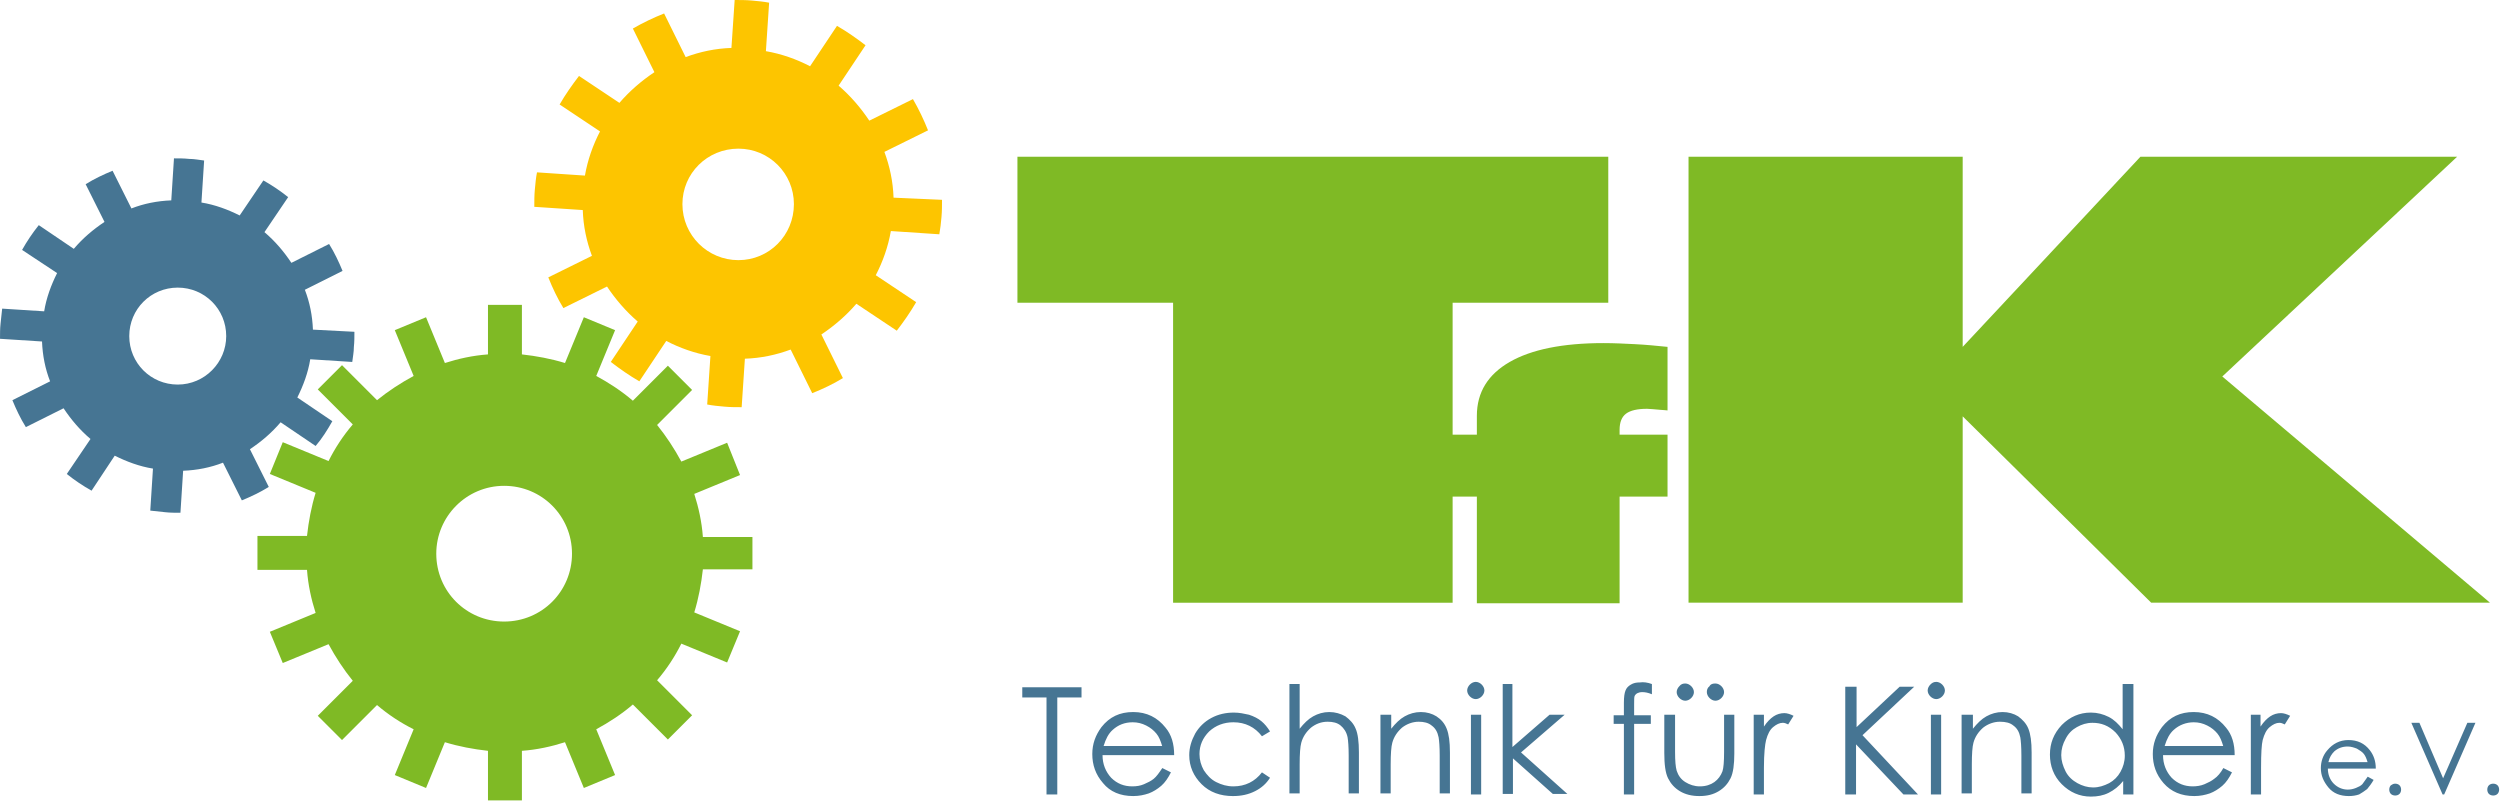 <?xml version="1.0" encoding="UTF-8" standalone="no"?>
<svg xmlns="http://www.w3.org/2000/svg" xmlns:xlink="http://www.w3.org/1999/xlink" xmlns:serif="http://www.serif.com/" width="100%" height="100%" viewBox="0 0 1934 620" version="1.1" xml:space="preserve" style="fill-rule:evenodd;clip-rule:evenodd;stroke-linejoin:round;stroke-miterlimit:2;">
  <g>
    <path d="M582.083,441.667l0,-26.25l-38.333,-0c-0.833,-11.667 -3.333,-22.917 -6.667,-33.334l35.417,-14.583l-10,-25l-35.417,14.583c-5.416,-10 -11.666,-19.583 -18.75,-28.333l27.084,-27.083l-18.75,-18.75l-27.084,27.083c-8.75,-7.5 -18.333,-13.75 -28.333,-19.167l14.583,-35.416l-24.166,-10l-14.584,35.416c-10.833,-3.333 -22.083,-5.416 -33.333,-6.666l0,-38.334l-26.25,0l0,38.334c-11.667,0.833 -22.917,3.333 -33.333,6.666l-14.584,-35.416l-24.166,10l14.583,35.416c-10,5.417 -19.583,11.667 -28.333,18.75l-27.084,-27.083l-18.75,18.75l27.084,27.083c-7.5,8.75 -13.75,18.334 -18.75,28.334l-35.417,-14.584l-10,24.584l35.417,14.583c-3.334,10.833 -5.417,22.083 -6.667,33.333l-38.333,0l-0,26.25l38.333,0c0.833,11.667 3.333,22.917 6.667,33.334l-35.417,14.583l10,24.167l35.417,-14.584c5.416,10 11.666,19.584 18.75,28.334l-27.084,27.083l18.75,18.75l27.084,-27.083c8.75,7.5 18.333,13.75 28.333,18.75l-14.583,35.416l24.166,10l14.584,-35.416c10.833,3.333 22.083,5.416 33.333,6.666l0,38.334l26.25,-0l0,-38.334c11.667,-0.833 22.917,-3.333 33.333,-6.666l14.584,35.416l24.166,-10l-14.583,-35.416c10,-5.417 19.583,-11.667 28.333,-19.167l27.084,27.083l18.75,-18.75l-27.084,-27.083c7.5,-8.75 13.75,-18.333 18.75,-28.333l35.417,14.583l10,-24.167l-35.417,-14.583c3.334,-10.833 5.417,-22.083 6.667,-33.333l38.333,-0l0,1.25Zm-192.083,39.166c-29.167,0 -52.5,-23.333 -52.5,-52.5c-0,-28.75 23.333,-52.5 52.5,-52.5c29.167,0 52.5,23.334 52.5,52.5c-0,29.167 -23.333,52.5 -52.5,52.5Z" style="fill:#7fba25;fill-rule:nonzero;"></path>
    <path d="M242.083,255c-0.416,-10.833 -2.5,-21.25 -6.25,-30.833l29.167,-14.584c-2.917,-7.083 -6.25,-14.166 -10.417,-20.833l-29.166,14.583c-5.834,-8.75 -12.5,-16.666 -20.834,-23.75l18.334,-27.083c-6.25,-5 -12.5,-9.167 -19.167,-12.917l-18.333,27.084c-9.167,-4.584 -19.167,-8.334 -29.584,-10l2.084,-32.5c-3.75,-0.417 -7.5,-1.25 -11.667,-1.25c-3.75,-0.417 -7.917,-0.417 -11.667,-0.417l-2.083,32.5c-10.833,0.417 -21.25,2.5 -30.833,6.25l-14.584,-29.167c-7.083,2.917 -14.166,6.25 -20.833,10.417l14.583,29.167c-8.75,5.833 -16.666,12.5 -23.75,20.833l-27.083,-18.333c-5,6.25 -9.167,12.5 -12.917,19.166l27.084,17.917c-4.584,9.167 -8.334,19.167 -10,29.583l-32.5,-2.083c-0.417,3.75 -0.834,7.5 -1.25,11.667c-0.417,3.75 -0.417,7.916 -0.417,11.666l32.5,2.084c0.417,10.833 2.5,21.25 6.25,30.833l-29.167,14.583c2.917,7.084 6.25,14.167 10.417,20.834l29.167,-14.584c5.833,8.75 12.5,16.667 20.833,23.75l-18.333,27.084c6.25,5 12.5,9.166 19.166,12.916l17.917,-27.083c9.167,4.583 19.167,8.333 29.583,10l-2.083,32.5c3.75,0.417 7.5,0.833 11.667,1.25c3.75,0.417 7.916,0.417 11.666,0.417l2.084,-32.5c10.833,-0.417 21.25,-2.5 30.833,-6.25l14.583,29.166c7.084,-2.916 14.167,-6.25 20.834,-10.416l-14.584,-29.167c8.75,-5.833 16.667,-12.5 23.75,-20.833l27.084,18.333c5,-5.833 9.166,-12.5 12.916,-19.167l-27.083,-18.333c4.583,-9.167 8.333,-19.167 10,-29.583l32.5,2.083c0.417,-3.75 1.25,-7.5 1.25,-11.667c0.417,-3.75 0.417,-7.916 0.417,-11.666l-32.084,-1.667Zm-104.583,42.5c-20.833,0 -37.5,-16.667 -37.5,-37.5c-0,-20.833 16.667,-37.5 37.5,-37.5c20.833,0 37.5,16.667 37.5,37.5c-0,20.417 -16.667,37.5 -37.5,37.5Z" style="fill:#467593;fill-rule:nonzero;"></path>
    <path d="M691.25,152.917c-0.417,-12.5 -2.917,-24.167 -7.083,-35.417l33.75,-16.667c-3.334,-8.333 -7.084,-16.25 -11.667,-24.166l-33.75,16.666c-6.667,-10 -14.583,-19.166 -23.75,-27.083l20.833,-31.25c-7.083,-5.417 -14.166,-10.417 -22.083,-15l-20.833,31.25c-10.417,-5.417 -22.084,-9.583 -34.167,-11.667l2.5,-37.5c-4.167,-0.833 -8.75,-1.25 -13.333,-1.666c-4.584,-0.417 -9.167,-0.417 -13.334,-0.417l-2.5,37.083c-12.5,0.417 -24.166,2.917 -35.416,7.084l-16.667,-33.75c-8.333,3.333 -16.25,7.083 -24.167,11.666l16.667,33.75c-10,6.667 -19.167,14.584 -27.083,23.75l-31.25,-20.833c-5.417,7.083 -10.417,14.167 -15,22.083l31.25,20.834c-5.417,10.416 -9.584,22.083 -11.667,34.166l-37.083,-2.5c-0.834,4.167 -1.25,8.75 -1.667,13.334c-0.417,4.583 -0.417,8.75 -0.417,13.333l37.5,2.5c0.417,12.5 2.917,24.167 7.084,35.417l-33.75,16.666c3.333,8.334 7.083,16.25 11.666,23.75l33.75,-16.666c6.667,10 14.584,19.166 23.75,27.083l-20.833,31.25c7.083,5.417 14.167,10.417 22.083,15l20.834,-31.25c10.416,5.417 22.083,9.583 34.166,11.667l-2.5,37.5c4.167,0.833 8.75,1.25 13.334,1.666c4.583,0.417 8.75,0.417 13.333,0.417l2.5,-37.5c12.5,-0.417 24.167,-2.917 35.417,-7.083l16.666,33.75c8.334,-3.334 16.25,-7.084 23.75,-11.667l-16.666,-33.75c10,-6.667 19.166,-14.583 27.083,-23.75l31.25,20.833c5.417,-7.083 10.417,-14.166 15,-22.083l-31.25,-20.833c5.417,-10.417 9.583,-22.084 11.667,-34.167l37.5,2.5c0.833,-4.583 1.25,-8.75 1.666,-13.333c0.417,-4.584 0.417,-9.167 0.417,-13.334l-37.5,-1.666Zm-120,48.333c-23.75,0 -43.333,-19.167 -43.333,-43.333c-0,-23.75 19.166,-42.917 43.333,-42.917c23.75,0 42.917,19.167 42.917,42.917c-0,24.166 -19.167,43.333 -42.917,43.333Z" style="fill:#fdc500;fill-rule:nonzero;"></path>
    <path d="M1257.92,320c-3.334,2.5 -5,6.667 -5,12.5l-0,3.75l37.083,0l-0,47.917l-37.083,-0l-0,82.5l-110.417,-0l-0,-82.5l-18.75,-0l-0,82.083l-216.25,-0l-0,-232.083l-120.417,-0l0,-112.917l457.084,0l-0,112.917l-120.417,-0l-0,102.083l18.75,0l-0,-14.583c-0,-18.334 8.75,-32.084 25.417,-41.667c16.666,-9.583 40.833,-14.583 72.5,-14.583c8.333,-0 16.25,0.416 24.583,0.833c8.333,0.417 16.667,1.25 25,2.083l0,49.167c-1.25,-0 -2.917,-0.417 -5,-0.417c-5.417,-0.416 -8.75,-0.833 -10.833,-0.833c-7.5,-0 -12.917,1.25 -16.25,3.75Zm48.333,146.25l-0,-345l212.083,0l0,147.083l137.5,-147.083l245,0l-181.666,170l207.083,175l-262.083,-0l-145.834,-144.167l0,144.167l-212.083,-0Z" style="fill:#7fba25;"></path>
    <path d="M790.833,539.583l0,-7.916l45.834,-0l-0,7.916l-18.75,0l-0,75l-8.334,0l0,-75l-18.75,0Zm108.334,54.584l6.666,3.333c-2.083,4.167 -4.583,7.917 -7.5,10.417c-2.916,2.5 -6.25,4.583 -9.583,5.833c-3.75,1.25 -7.5,2.083 -12.083,2.083c-10,0 -17.917,-3.333 -23.334,-10c-5.833,-6.666 -8.333,-14.166 -8.333,-22.5c-0,-7.916 2.5,-14.583 7.083,-20.833c6.25,-7.917 14.167,-11.667 24.584,-11.667c10.416,0 18.75,4.167 25,12.084c4.583,5.416 6.666,12.5 6.666,21.25l-55.416,-0c-0,7.083 2.5,12.916 6.666,17.5c4.584,4.583 10,6.666 16.25,6.666c3.334,0 6.25,-0.416 9.167,-1.666c2.917,-1.25 5.417,-2.5 7.5,-4.167c2.083,-1.667 4.167,-4.583 6.667,-8.333Zm-0.126,-17.084c-1.209,-3.972 -2.444,-7.167 -4.458,-9.583c-2.083,-2.5 -4.583,-4.583 -7.916,-6.25c-3.334,-1.667 -6.667,-2.5 -10.417,-2.5c-6.25,0 -11.25,2.083 -15.417,5.833c-3.333,2.917 -5.416,7.084 -7.083,12.5l45.291,0Zm83.459,-11.25l-6.25,3.75c-5.417,-7.083 -12.917,-10.833 -22.083,-10.833c-7.5,0 -13.75,2.5 -18.75,7.083c-5,5 -7.5,10.834 -7.5,17.5c-0,4.584 1.25,8.75 3.333,12.5c2.5,3.75 5.417,7.084 9.583,9.167c4.167,2.083 8.334,3.333 13.334,3.333c9.166,0 16.666,-3.75 22.083,-10.833l6.25,4.167c-2.917,4.583 -6.667,7.916 -11.667,10.416c-5,2.5 -10.416,3.75 -17.083,3.75c-9.583,0 -17.917,-2.916 -24.167,-9.166c-6.25,-6.25 -9.583,-13.75 -9.583,-22.5c-0,-5.834 1.667,-11.25 4.583,-16.667c2.917,-5 7.084,-9.167 12.5,-12.083c5.417,-2.917 11.25,-4.167 17.5,-4.167c4.167,0 7.917,0.833 11.667,1.667c3.75,1.25 7.083,2.916 9.583,5c2.5,2.083 4.584,4.583 6.667,7.916Zm15,-36.666l7.917,-0l-0,34.583c3.333,-4.167 6.666,-7.5 10.416,-9.583c3.75,-2.084 7.917,-3.334 12.5,-3.334c4.584,0 8.75,1.25 12.5,3.334c3.334,2.5 6.25,5.416 7.917,9.583c1.667,3.75 2.5,10 2.5,18.333l-0,31.667l-7.917,0l0,-29.167c0,-7.083 -0.416,-11.666 -0.833,-14.166c-0.833,-4.167 -2.917,-7.084 -5.417,-9.167c-2.5,-2.083 -5.833,-2.917 -10,-2.917c-5,0 -9.166,1.667 -12.916,4.584c-3.75,3.333 -6.25,7.083 -7.5,11.666c-0.834,2.917 -1.25,8.75 -1.25,16.667l-0,22.5l-7.917,0l-0,-84.583Zm70.417,23.75l8.333,-0l-0,10.833c3.333,-4.167 6.667,-7.5 10.417,-9.583c3.75,-2.084 7.916,-3.334 12.5,-3.334c4.583,0 8.75,1.25 12.083,3.334c3.75,2.5 6.25,5.416 7.917,9.583c1.666,4.167 2.5,10 2.5,18.333l-0,31.667l-7.917,0l-0,-29.167c-0,-7.083 -0.417,-11.666 -0.833,-14.166c-0.834,-4.167 -2.5,-7.084 -5.417,-9.167c-2.5,-2.083 -5.833,-2.917 -10,-2.917c-4.583,0 -9.167,1.667 -12.917,4.584c-3.75,3.333 -6.25,7.083 -7.5,11.666c-0.833,2.917 -1.25,8.75 -1.25,16.667l0,22.5l-7.916,0l-0,-60.833Zm73.75,-25.417c1.666,0 3.333,0.833 4.583,2.083c1.25,1.25 2.083,2.917 2.083,4.584c0,1.666 -0.833,3.333 -2.083,4.583c-1.25,1.25 -2.917,2.083 -4.583,2.083c-1.667,0 -3.334,-0.833 -4.584,-2.083c-1.25,-1.25 -2.083,-2.917 -2.083,-4.583c-0,-1.667 0.833,-3.334 2.083,-4.584c1.25,-1.25 2.917,-2.083 4.584,-2.083Zm-3.75,25.417l7.916,-0l0,61.666l-7.916,0l-0,-61.666Zm24.583,-23.75l7.5,-0l-0,48.75l28.75,-25l11.667,-0l-33.75,29.166l35.833,32.084l-11.25,-0l-30.833,-27.5l-0,27.5l-7.917,-0l-0,-85Zm115.417,-0l-0,7.916c-2.917,-1.25 -5.417,-1.666 -7.5,-1.666c-1.667,-0 -2.917,0.416 -3.75,0.833c-0.834,0.417 -1.667,1.25 -2.084,2.083c-0.416,0.834 -0.416,2.917 -0.416,6.667l-0,8.333l12.916,0l0,6.667l-12.916,0l-0,54.583l-7.917,0l-0,-54.583l-7.917,0l0,-6.667l7.917,0l-0,-9.583c-0,-4.583 0.417,-7.5 1.25,-9.583c0.833,-2.084 2.083,-3.334 4.167,-4.584c2.083,-1.25 4.166,-1.666 7.083,-1.666c2.5,-0.417 5.833,-0 9.167,1.25Zm9.583,23.75l8.333,-0l0,28.75c0,7.083 0.417,11.666 1.25,14.583c1.25,3.75 3.334,6.667 6.667,8.75c3.333,2.083 7.083,3.333 11.25,3.333c4.583,0 8.333,-1.25 11.25,-3.333c2.917,-2.083 5,-5 6.25,-8.333c0.833,-2.5 1.25,-7.5 1.25,-15l-0,-28.75l7.917,-0l-0,30c-0,8.333 -0.834,15 -2.917,19.166c-2.083,4.167 -5,7.5 -9.167,10c-4.166,2.5 -8.75,3.75 -15,3.75c-5.833,0 -10.833,-1.25 -15,-3.75c-4.166,-2.5 -7.083,-5.833 -9.166,-10c-2.084,-4.166 -2.917,-10.833 -2.917,-19.583l-0,-29.583Zm16.25,-24.167c1.667,0 3.333,0.833 4.583,2.083c1.25,1.25 2.084,2.917 2.084,4.584c-0,1.666 -0.834,3.333 -2.084,4.583c-1.25,1.25 -2.916,2.083 -4.583,2.083c-1.667,0 -3.333,-0.833 -4.583,-2.083c-1.25,-1.25 -2.084,-2.917 -2.084,-4.583c0,-1.667 0.834,-3.334 2.084,-4.584c1.25,-1.666 2.916,-2.083 4.583,-2.083Zm23.333,0c1.667,0 3.334,0.833 4.584,2.083c1.25,1.25 2.083,2.917 2.083,4.584c-0,1.666 -0.833,3.333 -2.083,4.583c-1.25,1.25 -2.917,2.083 -4.584,2.083c-1.666,0 -3.333,-0.833 -4.583,-2.083c-1.25,-1.25 -2.083,-2.917 -2.083,-4.583c-0,-1.667 0.416,-3.334 2.083,-4.584c0.833,-1.666 2.5,-2.083 4.583,-2.083Zm29.584,24.167l7.916,-0l0,9.166c2.5,-3.75 5,-6.25 7.5,-7.916c2.5,-1.667 5.417,-2.5 8.334,-2.5c2.083,-0 4.583,0.833 7.083,2.083l-4.167,6.667c-1.666,-0.834 -2.916,-1.25 -4.166,-1.25c-2.5,-0 -5,1.25 -7.5,3.333c-2.5,2.083 -4.167,5.417 -5.417,10c-0.833,3.333 -1.667,10.417 -1.667,21.25l0,20.833l-7.916,0l-0,-61.666Zm70.833,-21.667l8.75,0l-0,31.25l33.333,-31.25l11.25,0l-40,37.5l42.917,45.833l-11.25,0l-36.667,-38.75l0,38.75l-8.333,0l-0,-83.333Zm70.417,-3.75c1.666,0 3.333,0.833 4.583,2.083c1.25,1.25 2.083,2.917 2.083,4.584c0,1.666 -0.833,3.333 -2.083,4.583c-1.25,1.25 -2.917,2.083 -4.583,2.083c-1.667,0 -3.334,-0.833 -4.584,-2.083c-1.25,-1.25 -2.083,-2.917 -2.083,-4.583c-0,-1.667 0.833,-3.334 2.083,-4.584c1.25,-1.25 2.5,-2.083 4.584,-2.083Zm-4.167,25.417l7.917,-0l-0,61.666l-7.917,0l-0,-61.666Zm23.75,-0l8.75,-0l-0,10.833c3.333,-4.167 6.667,-7.5 10.417,-9.583c3.75,-2.084 7.916,-3.334 12.5,-3.334c4.583,0 8.75,1.25 12.083,3.334c3.333,2.5 6.25,5.416 7.917,9.583c1.666,4.167 2.5,10 2.5,18.333l-0,31.667l-7.917,0l-0,-29.167c-0,-7.083 -0.417,-11.666 -0.833,-14.166c-0.834,-4.167 -2.5,-7.084 -5.417,-9.167c-2.5,-2.083 -5.833,-2.917 -10.417,-2.917c-4.583,0 -9.166,1.667 -12.916,4.584c-3.75,3.333 -6.25,7.083 -7.5,11.666c-0.834,2.917 -1.25,8.75 -1.25,16.667l-0,22.5l-7.917,0l-0,-60.833Zm132.917,-23.75l-0,85.416l-7.917,0l-0,-10.416c-3.333,4.166 -7.083,7.083 -11.25,9.166c-4.167,2.084 -8.75,2.917 -13.75,2.917c-8.75,0 -16.25,-3.333 -22.5,-9.583c-6.25,-6.25 -9.167,-14.167 -9.167,-22.917c0,-8.75 2.917,-16.25 9.167,-22.917c6.25,-6.25 13.75,-9.583 22.5,-9.583c5,0 9.583,1.25 13.75,3.333c4.167,2.084 7.5,5.417 10.833,9.584l0,-35l8.334,-0Zm-31.667,30c-4.583,-0 -8.333,1.25 -12.083,3.333c-3.75,2.083 -6.667,5 -8.75,9.167c-2.084,3.75 -3.334,7.916 -3.334,12.5c0,4.166 1.25,8.333 3.334,12.5c2.083,4.166 5.416,7.083 9.166,9.166c3.75,2.084 7.917,3.334 12.084,3.334c4.583,-0 8.333,-1.25 12.5,-3.334c3.75,-2.083 6.666,-5 8.75,-8.75c2.083,-3.75 3.333,-7.916 3.333,-12.5c-0,-7.083 -2.5,-12.916 -7.083,-17.916c-5.417,-5.417 -11.25,-7.5 -17.917,-7.5Zm101.25,35l6.667,3.333c-2.084,4.167 -4.584,7.917 -7.5,10.417c-2.917,2.5 -6.25,4.583 -9.584,5.833c-3.75,1.25 -7.5,2.083 -12.083,2.083c-10,0 -17.917,-3.333 -23.75,-10c-5.833,-6.666 -8.333,-14.166 -8.333,-22.5c-0,-7.916 2.5,-14.583 7.083,-20.833c6.25,-7.917 14.167,-11.667 24.583,-11.667c10.417,0 18.75,4.167 25,12.084c4.584,5.416 6.667,12.5 6.667,21.25l-55.417,-0c0,7.083 2.5,12.916 6.667,17.5c4.583,4.583 10,6.666 16.25,6.666c2.917,0 6.25,-0.416 9.167,-1.666c2.916,-1.25 5.416,-2.5 7.5,-4.167c2.5,-1.667 5,-4.583 7.083,-8.333Zm-0.126,-17.084c-1.209,-3.972 -2.444,-7.167 -4.457,-9.583c-2.084,-2.5 -4.584,-4.583 -7.917,-6.25c-3.333,-1.667 -6.667,-2.5 -10.417,-2.5c-5.833,0 -11.25,2.083 -15.416,5.833c-3.334,2.917 -5.417,7.084 -7.084,12.5l45.291,0Zm21.376,-24.166l7.5,-0l-0,9.166c2.5,-3.75 5,-6.25 7.5,-7.916c2.5,-1.667 5.417,-2.5 8.333,-2.5c2.084,-0 4.584,0.833 7.084,2.083l-4.167,6.667c-1.667,-0.834 -2.917,-1.25 -4.167,-1.25c-2.5,-0 -5,1.25 -7.5,3.333c-2.5,2.083 -4.166,5.417 -5.416,10c-0.834,3.333 -1.25,10.417 -1.25,21.25l-0,20.833l-7.917,0l-0,-61.666Zm90.417,47.916l4.583,2.5c-1.667,2.917 -3.333,5 -5,7.084c-2.083,1.666 -4.167,2.916 -6.25,4.166c-2.5,0.834 -5,1.25 -7.917,1.25c-6.666,0 -12.083,-2.083 -15.833,-6.666c-3.75,-4.584 -5.833,-9.167 -5.833,-15c-0,-5 1.666,-10 5,-13.75c4.166,-5 9.583,-7.917 16.25,-7.917c7.083,0 12.5,2.5 16.666,7.917c2.917,3.75 4.584,8.333 4.584,14.166l-37.084,0c0,4.584 1.667,8.75 4.584,11.667c2.916,2.917 6.666,4.583 10.833,4.583c2.083,0 4.167,-0.416 6.25,-1.25c2.083,-0.833 3.75,-1.666 5,-2.916c0.833,-1.25 2.5,-3.334 4.167,-5.834Zm-0.121,-11.25c-0.794,-2.7 -1.606,-4.663 -2.796,-6.25c-1.25,-1.666 -3.333,-2.916 -5.417,-4.166c-2.083,-0.834 -4.583,-1.667 -7.083,-1.667c-4.167,0 -7.5,1.25 -10.417,3.75c-2.083,2.083 -3.75,4.583 -4.583,8.333l30.296,0Zm21.371,16.667c1.25,0 2.5,0.417 3.333,1.25c0.833,0.833 1.25,2.083 1.25,3.333c-0,1.25 -0.417,2.5 -1.25,3.334c-0.833,0.833 -2.083,1.25 -3.333,1.25c-1.25,-0 -2.5,-0.417 -3.334,-1.25c-0.833,-0.834 -1.25,-2.084 -1.25,-3.334c0,-1.25 0.417,-2.5 1.25,-3.333c1.25,-0.833 2.084,-1.25 3.334,-1.25Zm12.5,-47.083l6.25,-0l18.333,42.916l18.75,-42.916l6.25,-0l-24.167,55.416l-1.25,0l-24.166,-55.416Zm63.333,47.083c1.25,0 2.5,0.417 3.333,1.25c0.834,0.833 1.25,2.083 1.25,3.333c0,1.25 -0.416,2.5 -1.25,3.334c-0.833,0.833 -2.083,1.25 -3.333,1.25c-1.25,-0 -2.5,-0.417 -3.333,-1.25c-0.834,-0.834 -1.25,-2.084 -1.25,-3.334c-0,-1.25 0.416,-2.5 1.25,-3.333c0.833,-0.833 2.083,-1.25 3.333,-1.25Z" style="fill:#467593;"></path>
  </g>
</svg>
